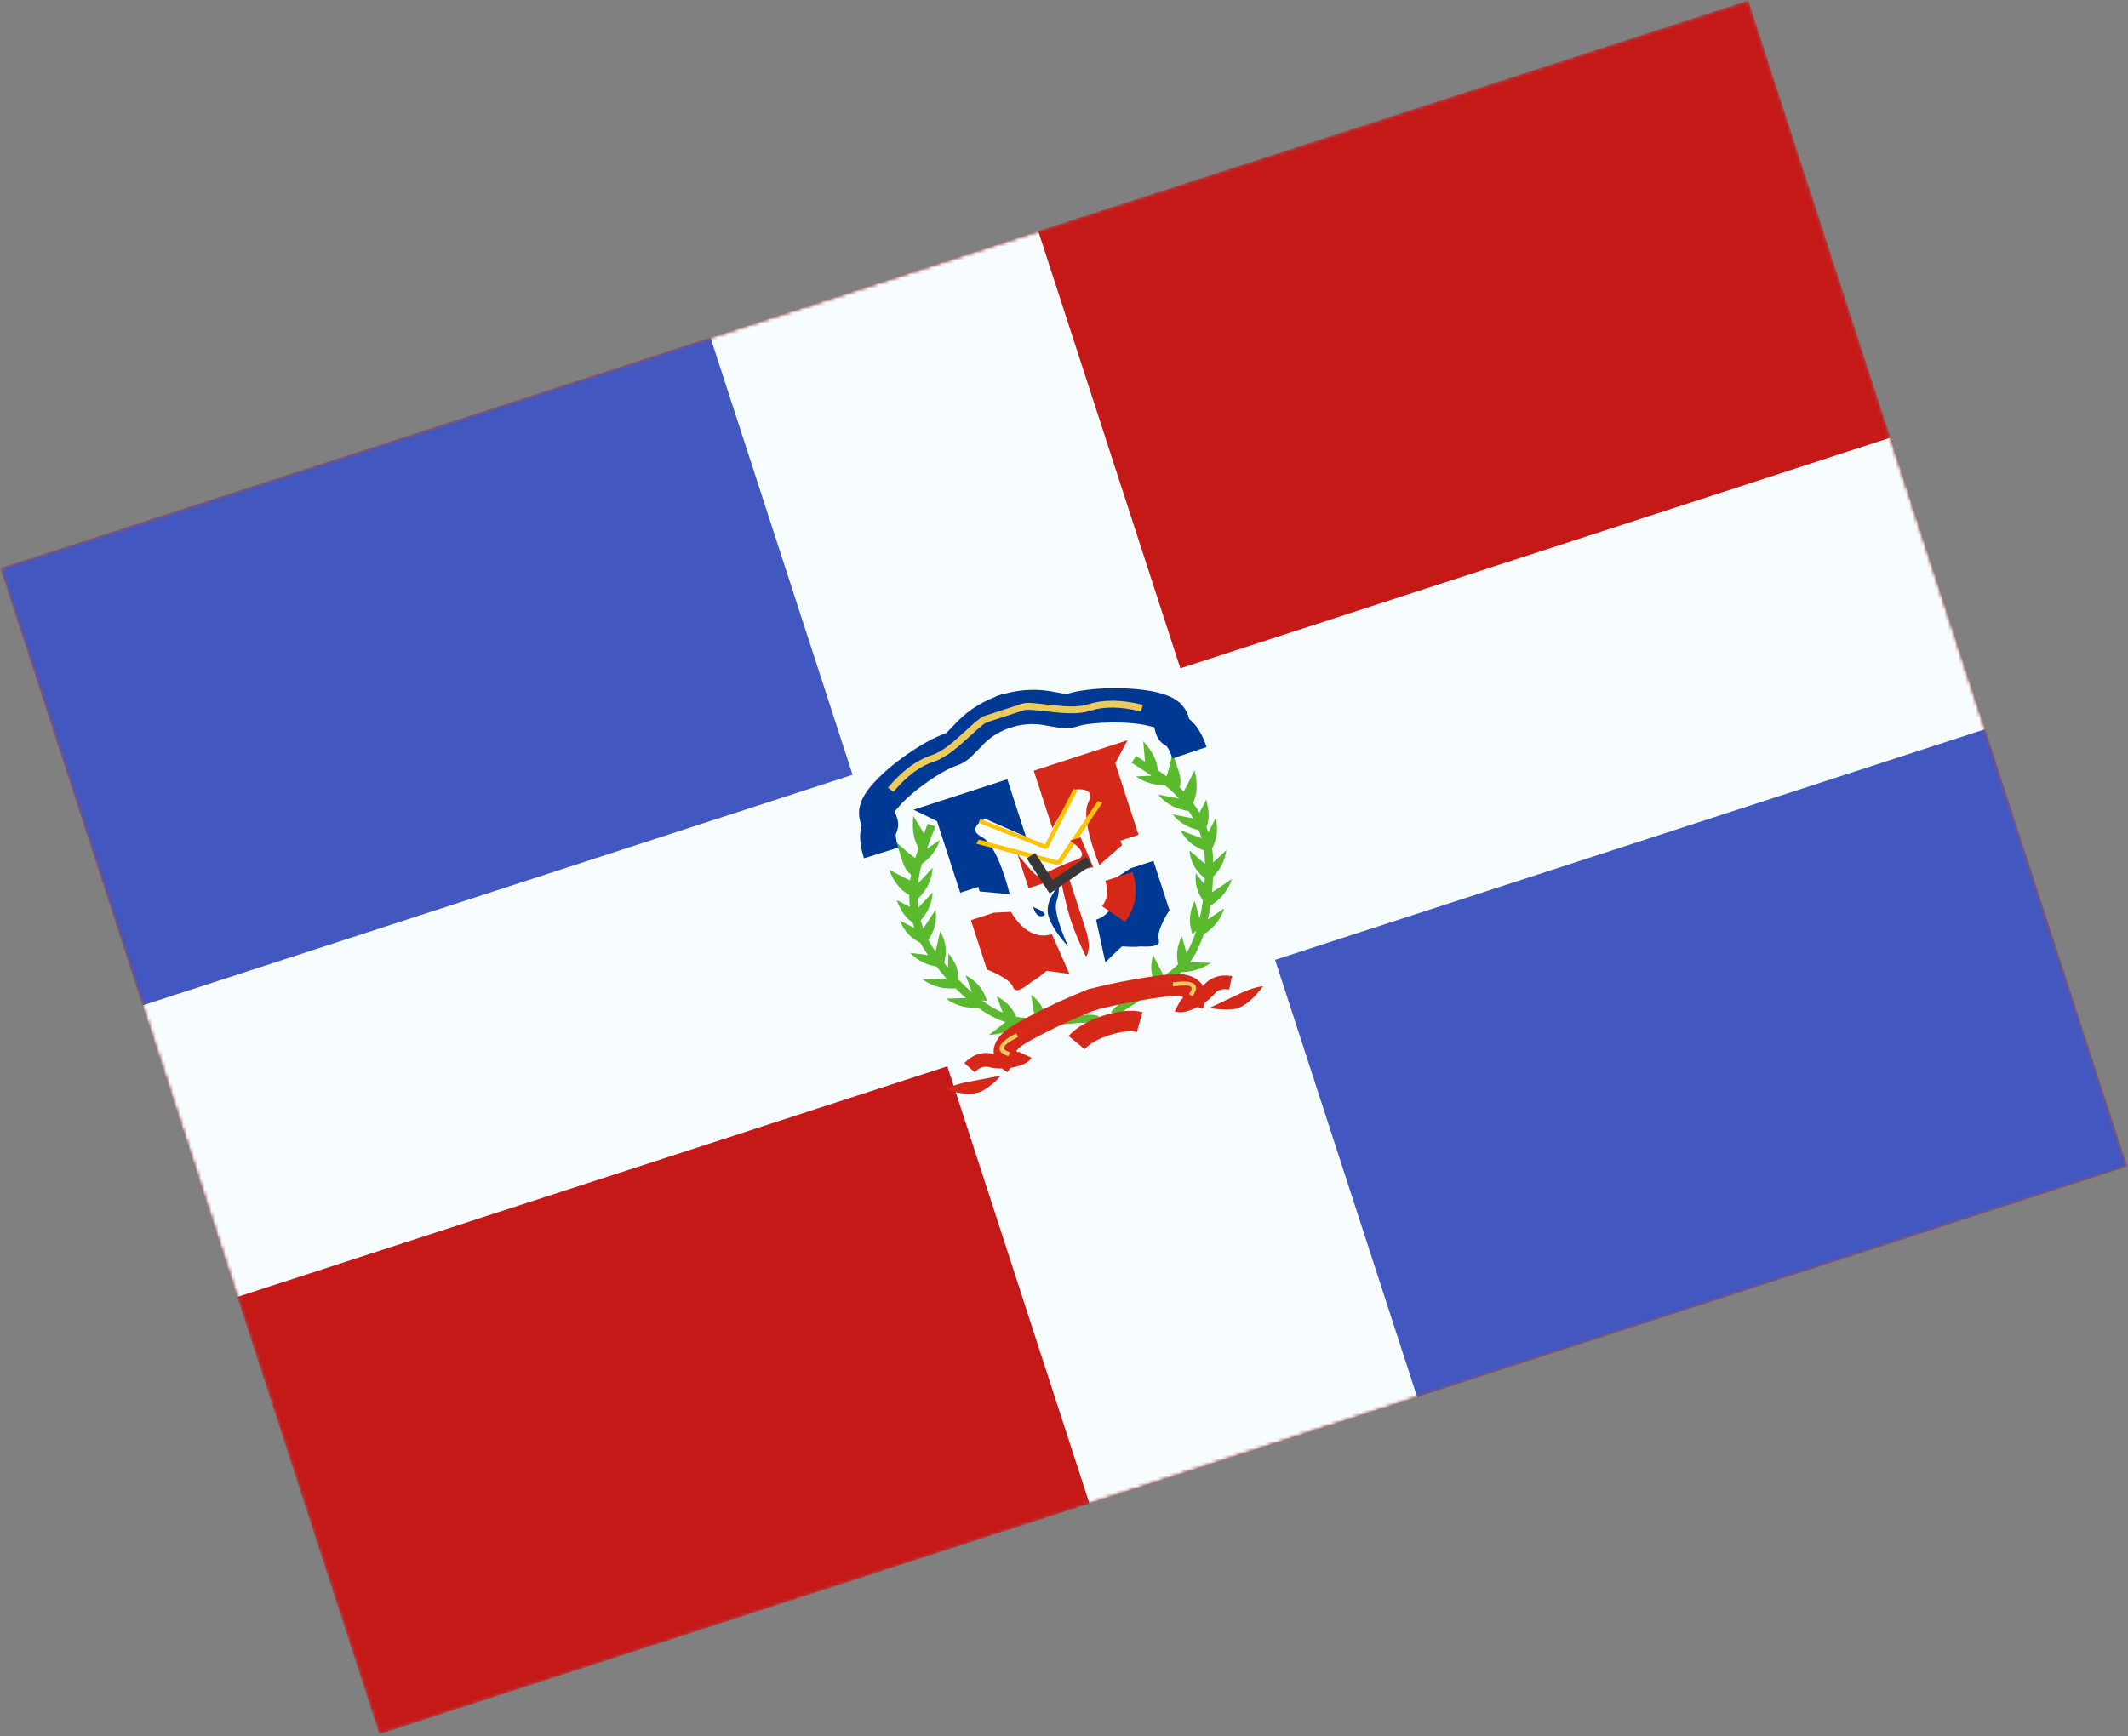 <svg width="609" height="497" viewBox="0 0 609 497" fill="none" xmlns="http://www.w3.org/2000/svg">
<rect x="0" y="0" width="609" height="497" fill="#808080" stroke="none"/>
<mask id="mask0_910_6015" style="mask-type:luminance" maskUnits="userSpaceOnUse" x="0" y="0" width="609" height="497">
<rect x="0.09" y="162.635" width="526" height="351" transform="rotate(-18 0.09 162.635)" fill="white"/>
</mask>
<g mask="url(#mask0_910_6015)">
<path fill-rule="evenodd" clip-rule="evenodd" d="M0.09 162.635L108.555 496.456L608.811 333.913L500.346 0.092L0.09 162.635Z" fill="#C51918"/>
<mask id="mask1_910_6015" style="mask-type:luminance" maskUnits="userSpaceOnUse" x="0" y="0" width="609" height="497">
<path fill-rule="evenodd" clip-rule="evenodd" d="M0.09 162.635L108.555 496.456L608.811 333.913L500.346 0.092L0.09 162.635Z" fill="white"/>
</mask>
<g mask="url(#mask1_910_6015)">
<rect x="0.09" y="162.635" width="230.125" height="146.25" transform="rotate(-18 0.09 162.635)" fill="#4257BF"/>
<rect x="344.755" y="265.934" width="230.125" height="146.25" transform="rotate(-18 344.755 265.934)" fill="#4257BF"/>
<path fill-rule="evenodd" clip-rule="evenodd" d="M203.319 96.602L297.117 66.125L337.791 191.308L541.02 125.275L568.136 208.73L364.907 274.763L405.582 399.946L311.784 430.423L271.109 305.24L67.88 371.273L40.764 287.818L243.993 221.785L203.319 96.602Z" fill="#F7FCFF"/>
<path fill-rule="evenodd" clip-rule="evenodd" d="M264.413 238.598C263.032 236.355 261.391 233.566 261.391 233.566C260.952 237.251 261.432 240.318 262.873 242.733C262.51 243.76 262.19 244.716 261.913 245.601C259.672 244.122 256.474 241.036 256.474 241.036C256.896 242.1 257.225 243.22 257.545 244.307L257.545 244.307C258.295 246.859 258.993 249.233 260.722 250.301L260.717 250.331C260.626 250.903 260.547 251.469 260.481 252.03C258.225 250.957 254.408 248.945 254.408 248.945C255.779 252.402 257.712 254.849 260.227 256.227C260.224 257.371 260.279 258.49 260.39 259.583C258.482 258.633 256.631 257.683 256.631 257.683C257.882 260.839 259.142 262.783 261.198 264.092C261.334 264.61 261.483 265.121 261.646 265.625C259.631 264.625 257.567 263.566 257.567 263.566C258.888 266.897 261.013 268.68 263.459 269.945C263.991 270.962 264.586 271.946 265.243 272.895C265.364 273.071 265.485 273.245 265.606 273.418C263.16 273.119 260.458 272.749 260.458 272.749C262.829 275.226 265.368 276.234 268.013 276.675C268.951 277.883 269.903 279.034 270.864 280.126C268.142 280.257 264.023 280.359 264.023 280.359C267.277 282.691 270.381 283.109 273.501 282.953C274.471 283.93 275.446 284.847 276.424 285.7C273.827 285.806 270.733 285.882 270.733 285.882C273.894 288.148 276.914 288.607 279.944 288.488C282.583 290.366 285.208 291.756 287.749 292.601C285.674 294.243 282.99 296.288 282.99 296.288C286.637 296.097 289.216 294.971 291.393 293.443C291.452 293.45 291.51 293.457 291.568 293.464C292.709 293.593 293.958 293.658 295.347 293.666C293.628 295.005 291.967 296.27 291.967 296.27C295.545 296.083 298.095 294.995 300.246 293.511L300.356 293.505C301.567 293.431 302.794 293.338 304.406 293.203C303.34 293.292 307.275 292.96 308.076 292.898C310.64 292.7 312.125 292.663 312.888 292.799C312.959 292.812 313.012 292.824 313.046 292.832C313.08 292.84 313.093 292.843 313.085 292.837L314.496 290.992C314.196 290.785 313.832 290.661 313.387 290.582C312.34 290.395 310.753 290.434 307.959 290.65C307.163 290.712 303.352 291.033 304.215 290.961C302.649 291.092 301.453 291.182 300.278 291.254C299.968 291.273 299.664 291.29 299.366 291.306C298.84 289.013 297.706 286.811 295.093 284.754C295.093 284.754 295.815 289.032 296.127 291.41C294.537 291.422 293.145 291.363 291.914 291.224C291.558 291.184 291.197 291.129 290.833 291.06C289.875 288.85 288.322 286.83 285.25 285.203C285.25 285.203 286.197 287.694 286.974 289.861C285.014 289.028 282.99 287.847 280.944 286.346L282.483 286.569C281.582 283.77 280.097 281.187 276.334 279.194C276.334 279.194 277.358 281.889 278.151 284.111C276.876 283.004 275.599 281.78 274.331 280.444C274.304 277.981 273.655 275.515 271.421 272.953C271.421 272.953 271.368 274.957 271.287 277.004C270.925 276.566 270.565 276.12 270.206 275.664C270.913 272.851 271.004 269.954 269.057 266.591C269.057 266.591 268.329 269.925 267.738 272.357C267.563 272.11 267.389 271.861 267.216 271.61C266.653 270.796 266.139 269.955 265.675 269.088C267.227 266.707 268.246 264.042 267.758 260.413C267.758 260.413 265.68 263.636 264.207 265.806C263.928 265.039 263.683 264.255 263.474 263.453C265.312 261.387 266.693 258.952 266.903 255.42C266.903 255.42 264.602 257.936 262.792 259.84C262.694 259.032 262.63 258.208 262.599 257.368C264.852 255.101 266.641 252.49 266.883 248.428C266.883 248.428 264.561 250.967 262.748 252.873C262.822 252.129 262.92 251.373 263.042 250.606C263.186 249.711 263.446 248.613 263.824 247.314C265.991 245.752 267.841 243.726 268.981 240.49C268.981 240.49 267.148 241.711 265.262 242.939C265.934 241.062 266.75 238.94 267.71 236.575L265.521 235.814C265.128 236.781 264.759 237.709 264.413 238.598Z" fill="#5AB92D"/>
<path fill-rule="evenodd" clip-rule="evenodd" d="M327.685 218.04C327.484 215.413 327.173 212.193 327.173 212.193C329.694 214.916 331.108 217.679 331.362 220.479C332.26 221.097 333.081 221.683 333.825 222.236C334.769 219.722 335.542 215.346 335.542 215.346C335.826 216.455 336.218 217.554 336.598 218.621L336.598 218.621C337.492 221.127 338.323 223.458 337.551 225.338L337.573 225.36C337.983 225.768 338.379 226.18 338.762 226.595C339.957 224.401 341.862 220.53 341.862 220.53C342.785 224.132 342.66 227.249 341.435 229.841C342.109 230.765 342.722 231.703 343.275 232.653C344.261 230.763 345.2 228.906 345.2 228.906C346.042 232.194 346.166 234.507 345.272 236.775C345.467 237.273 345.646 237.774 345.811 238.278C346.853 236.285 347.9 234.216 347.9 234.216C348.789 237.686 348.119 240.378 346.884 242.838C347.051 243.974 347.148 245.12 347.175 246.275C347.18 246.487 347.184 246.7 347.187 246.911C348.991 245.231 350.96 243.344 350.96 243.344C350.497 246.741 349.035 249.049 347.156 250.961C347.106 252.489 347.012 253.98 346.877 255.429C349.156 253.934 352.548 251.596 352.548 251.596C351.287 255.395 349.021 257.558 346.405 259.266C346.195 260.626 345.945 261.941 345.655 263.206C347.818 261.765 350.366 260.009 350.366 260.009C349.141 263.699 346.968 265.846 344.446 267.531C343.415 270.601 342.108 273.268 340.549 275.446C343.193 275.554 346.566 275.631 346.566 275.631C343.504 277.621 340.755 278.225 338.096 278.269C338.053 278.309 338.01 278.349 337.966 278.389C337.12 279.163 336.147 279.95 335.029 280.773C337.206 280.846 339.293 280.894 339.293 280.894C336.289 282.845 333.586 283.464 330.974 283.528L330.881 283.587C329.858 284.239 328.811 284.885 327.427 285.724C328.342 285.169 324.963 287.213 324.279 287.634C322.088 288.981 320.865 289.824 320.328 290.382C320.278 290.434 320.242 290.476 320.22 290.502C320.197 290.528 320.187 290.539 320.191 290.529L317.965 289.866C318.086 289.522 318.308 289.207 318.62 288.882C319.358 288.115 320.665 287.214 323.053 285.746C323.732 285.329 327.005 283.349 326.264 283.798C327.608 282.983 328.628 282.353 329.621 281.721C329.883 281.554 330.139 281.389 330.39 281.227C329.467 279.062 329.091 276.614 329.996 273.415C329.996 273.415 331.925 277.3 333.071 279.407C334.365 278.482 335.456 277.616 336.37 276.78C336.635 276.538 336.895 276.281 337.149 276.012C336.624 273.661 336.694 271.113 338.223 267.992C338.223 267.992 338.921 270.564 339.566 272.774C340.662 270.948 341.606 268.802 342.379 266.385L341.263 267.471C340.347 264.677 340.03 261.714 341.903 257.89C341.903 257.89 342.659 260.673 343.323 262.937C343.705 261.292 344.018 259.55 344.259 257.724C342.833 255.715 341.909 253.339 342.21 249.952C342.21 249.952 343.431 251.543 344.7 253.151C344.735 252.584 344.764 252.011 344.787 251.432C342.561 249.572 340.784 247.281 340.383 243.417C340.383 243.417 342.932 245.685 344.839 247.306C344.835 247.003 344.83 246.7 344.823 246.395C344.799 245.406 344.721 244.423 344.586 243.448C341.931 242.434 339.541 240.877 337.802 237.655C337.802 237.655 341.378 239.041 343.845 239.93C343.621 239.146 343.358 238.368 343.056 237.597C340.354 237.006 337.805 235.847 335.558 233.113C335.558 233.113 338.9 233.796 341.484 234.272C341.087 233.561 340.655 232.857 340.186 232.159C337.031 231.649 334.049 230.588 331.466 227.445C331.466 227.445 334.837 228.133 337.424 228.61C336.927 228.051 336.403 227.497 335.853 226.949C335.211 226.309 334.355 225.574 333.286 224.745C330.615 224.755 327.927 224.203 325.103 222.256C325.103 222.256 327.303 222.166 329.551 222.05C327.904 220.928 325.996 219.69 323.83 218.341L325.153 216.438C326.039 216.99 326.883 217.524 327.685 218.04Z" fill="#5AB92D"/>
<path d="M249.353 224.904C254.331 218.965 264.689 211.869 270.582 209.954C270.611 209.945 270.671 209.912 270.817 209.797C271.247 209.457 273.897 206.63 274.066 206.461C277.542 202.987 281.537 200.455 287.473 198.526L290.486 207.799C286.224 209.183 283.671 210.802 281.34 213.131C281.746 212.726 278.326 216.375 277.158 217.294C276.071 218.15 274.909 218.8 273.595 219.227C269.647 220.51 260.973 226.452 257.246 230.899C255.906 232.497 255.957 232.126 256.213 232.736C257.142 234.955 257.401 236.412 256.403 238.704C256.273 239.002 256.362 240.384 257.061 242.629L247.255 245.694C246.114 242.028 245.801 238.945 246.575 236.299C245.144 232.625 245.69 229.274 249.353 224.904Z" fill="#003994"/>
<path d="M255.703 226.675L254.122 225.478C258.114 220.699 262.274 217.591 266.614 216.181C268.052 215.714 269.581 214.841 271.274 213.566C272.409 212.712 273.541 211.745 275.04 210.379C280.469 205.432 280.627 205.3 282.308 204.754L288.07 202.882L288.672 204.736L282.911 206.608C281.694 207.004 281.352 207.291 276.424 211.78C274.881 213.186 273.705 214.192 272.506 215.094C270.639 216.499 268.914 217.484 267.217 218.035C263.3 219.308 259.459 222.178 255.703 226.675Z" fill="#EBCA5E"/>
<path d="M331.378 198.252C323.86 196.373 311.309 196.721 305.416 198.635C305.387 198.645 305.32 198.653 305.134 198.646C304.586 198.625 300.781 197.895 300.545 197.857C295.69 197.09 290.97 197.389 285.034 199.318L288.047 208.591C292.309 207.206 295.326 207.014 298.58 207.529C298.014 207.44 302.925 208.382 304.41 208.439C305.794 208.492 307.115 208.335 308.429 207.908C312.377 206.626 322.887 206.335 328.517 207.741C330.54 208.247 330.28 207.976 330.432 208.62C330.985 210.961 331.631 212.293 333.786 213.56C334.066 213.725 334.807 214.895 335.561 217.122L345.295 213.839C344.064 210.202 342.505 207.524 340.323 205.838C339.322 202.025 336.91 199.634 331.378 198.252Z" fill="#003994"/>
<path d="M326.499 203.671L327.075 201.774C321.037 200.254 315.844 200.185 311.504 201.595C310.066 202.062 308.316 202.255 306.197 202.219C304.776 202.195 303.292 202.078 301.277 201.854C293.977 201.043 293.772 201.029 292.09 201.575L286.329 203.447L286.931 205.302L292.693 203.43C293.909 203.035 294.355 203.065 300.98 203.801C303.056 204.032 304.598 204.154 306.098 204.179C308.434 204.218 310.409 204.001 312.106 203.45C316.023 202.177 320.818 202.241 326.499 203.671Z" fill="#EBCA5E"/>
<path d="M261.451 231.789L268.153 235.064L274.809 255.549L279.956 253.877L280.379 255.181L288.96 255.956C288.96 255.956 285.695 242.034 280.992 239.615C276.289 237.195 281.951 234.384 281.951 234.384L293.612 239.502L288.274 223.073L261.451 231.789Z" fill="#003994"/>
<path d="M322.666 211.899L319.169 218.488L325.825 238.973L320.679 240.645L321.102 241.949L314.616 247.62C314.616 247.62 309.075 234.438 311.457 229.716C313.84 224.994 307.607 226.048 307.607 226.048L301.181 237.043L295.843 220.614L322.666 211.899Z" fill="#D62818"/>
<path d="M280.55 234.458L280.056 235.548L299.108 243.029L299.905 242.73L308.321 226.324L307.223 225.831L299.068 241.728L280.55 234.458Z" fill="#FFC300"/>
<path d="M280.107 240.354L279.4 241.514L302.609 247.644L303.629 247.272L315.482 229.75L314.15 229.333L302.664 246.312L280.107 240.354Z" fill="#FFC300"/>
<path d="M277.853 263.403L284.453 261.259L289.353 261.019C289.353 261.019 293.789 269.743 301.024 267.392L306.035 278.778L299.552 277.905C299.552 277.905 296.372 280.522 295.755 280.722C295.138 280.922 290.784 285.204 289.941 282.611C289.099 280.018 282.446 277.54 282.446 277.54L277.853 263.403Z" fill="#D62818"/>
<path d="M330.091 246.43L323.491 248.574L319.385 251.261C319.385 251.261 320.924 260.926 313.689 263.277L316.328 275.433L321.06 270.916C321.06 270.916 325.17 271.164 325.787 270.964C326.404 270.763 332.443 271.668 331.601 269.075C330.758 266.482 334.684 260.566 334.684 260.566L330.091 246.43Z" fill="#003994"/>
<path d="M316.314 252.138L324.131 249.601C325.819 254.803 325.126 259.69 321.987 263.863L315.402 259.408C316.94 257.363 317.265 255.071 316.314 252.138Z" fill="#D62818"/>
<path d="M291.189 244.487L294.359 254.242L303.447 251.289C303.447 251.289 304.97 258.881 306.469 263.495C307.968 268.109 310.768 273.82 310.768 273.82C310.768 273.82 312.67 272.109 310.643 265.869C308.615 259.629 305.451 249.89 305.451 249.89L312.851 248.233L309.234 239.683L306.206 240.667C306.206 240.667 312.643 244.636 307.988 246.149C303.332 247.662 298.329 250.471 297.313 250.801C296.298 251.131 291.189 244.487 291.189 244.487Z" fill="#D62818"/>
<path d="M302.924 253.709C302.924 253.709 298.688 258.044 300.102 262.396C301.516 266.749 305.682 270.883 305.682 270.883C305.682 270.883 301.285 261.473 302.32 258.255C303.355 255.036 302.924 253.709 302.924 253.709Z" fill="#003994"/>
<path d="M295.661 259.629C295.661 259.629 296.396 262.873 298.494 262.191C300.591 261.51 295.661 259.629 295.661 259.629Z" fill="#003994"/>
<path d="M310.884 245.329L312.493 247.55L300.398 255.783L293.807 245.688L296.247 244.181L301.27 251.873L310.884 245.329Z" fill="#373737"/>
<path fill-rule="evenodd" clip-rule="evenodd" d="M289.155 305.667L288.268 306.938C287.721 306.597 287.231 306.234 286.798 305.854C285.505 305.873 284.239 305.753 283.139 305.478C281.611 305.096 280.302 305.522 278.927 306.929L275.982 304.297C278.372 301.85 281.234 300.92 284.284 301.683C284.321 301.692 284.359 301.701 284.397 301.71C284.155 299.763 284.975 297.697 286.914 295.766C290.243 292.452 306.985 284.662 312.282 282.941L314.21 288.875C309.912 290.272 293.886 297.729 291.56 300.044C291.492 300.112 291.428 300.175 291.37 300.232C291.056 300.54 290.891 300.701 290.904 300.848C290.914 300.967 291.041 301.075 291.301 301.243C291.45 301.183 291.545 301.124 291.573 301.072L295.195 302.785C294.403 304.255 291.916 305.268 289.155 305.667ZM270.514 311.848C270.514 311.848 277.76 314.488 281.576 312.037C285.391 309.586 286.284 307.934 286.284 307.934C286.284 307.934 281.958 308.793 277.342 309.629C272.726 310.465 270.514 311.848 270.514 311.848Z" fill="#D62818"/>
<path fill-rule="evenodd" clip-rule="evenodd" d="M288.571 302.329L288.985 301.21C286.444 300.412 286.714 299.416 290.411 297.342C290.733 297.161 291.06 296.98 291.391 296.798L291.392 296.799C295.061 294.787 299.156 292.769 303.272 290.956C307.041 289.296 310.838 287.801 314.335 286.644C314.491 286.592 314.647 286.541 314.803 286.49C314.803 286.49 314.803 286.49 314.804 286.49L314.442 285.377C314.442 285.377 314.441 285.377 314.441 285.377C314.286 285.428 314.13 285.479 313.973 285.531C310.429 286.704 306.592 288.213 302.776 289.895C298.224 291.9 293.716 294.144 289.815 296.332C285.358 298.832 284.737 301.125 288.571 302.329ZM302.776 289.895C298.629 291.723 294.505 293.755 290.808 295.782L291.391 296.798C295.027 294.802 299.132 292.779 303.272 290.956C307.046 289.293 310.837 287.801 314.335 286.644C314.491 286.592 314.647 286.541 314.803 286.49L314.441 285.377C314.286 285.428 314.13 285.479 313.973 285.531C310.43 286.704 306.587 288.216 302.776 289.895Z" fill="#EBCA5E"/>
<path fill-rule="evenodd" clip-rule="evenodd" d="M342.74 288.257L344.205 288.763C344.447 288.166 344.63 287.585 344.757 287.023C345.815 286.279 346.769 285.437 347.498 284.568C348.509 283.361 349.818 282.935 351.758 283.266L352.593 279.406C349.221 278.831 346.36 279.76 344.34 282.17C344.316 282.2 344.29 282.229 344.264 282.259C343.316 280.542 341.438 279.351 338.734 278.929C334.093 278.205 315.969 281.744 310.672 283.465L312.601 289.399C316.899 288.003 334.247 284.616 337.49 285.122C337.585 285.137 337.673 285.15 337.754 285.162C338.189 285.226 338.418 285.26 338.493 285.386C338.555 285.488 338.516 285.651 338.404 285.94C338.248 285.978 338.137 285.986 338.084 285.96L336.161 289.475C337.666 290.199 340.272 289.557 342.74 288.257ZM361.455 282.3C361.455 282.3 357.145 288.695 352.617 288.955C348.09 289.215 346.397 288.403 346.397 288.403C346.397 288.403 350.401 286.555 354.627 284.519C358.853 282.482 361.455 282.3 361.455 282.3Z" fill="#D62818"/>
<path fill-rule="evenodd" clip-rule="evenodd" d="M341.252 285.212L340.259 284.551C341.846 282.412 341.042 281.765 336.833 282.26C336.466 282.303 336.095 282.348 335.721 282.396L335.721 282.396C327.594 283.433 318.132 285.409 310.721 287.817C310.721 287.817 310.72 287.817 310.72 287.817L310.359 286.705C310.359 286.705 310.359 286.705 310.359 286.705C314.346 285.409 318.911 284.239 323.546 283.27C328.054 282.326 332.612 281.576 336.72 281.093C341.796 280.495 343.646 281.985 341.252 285.212ZM323.546 283.27C327.625 282.417 331.757 281.72 335.596 281.23L335.721 282.396C327.694 283.414 318.157 285.401 310.721 287.817L310.359 286.705C314.345 285.409 318.92 284.238 323.546 283.27Z" fill="#EBCA5E"/>
<path d="M310.399 300.333L305.815 296.563C308.064 294.072 311.37 292.159 315.683 290.757C320.017 289.349 323.778 288.974 326.973 289.727L325.336 295.44C323.411 294.986 320.794 295.248 317.491 296.321C314.169 297.4 311.821 298.759 310.399 300.333Z" fill="#D62818"/>
</g>
</g>
</svg>
